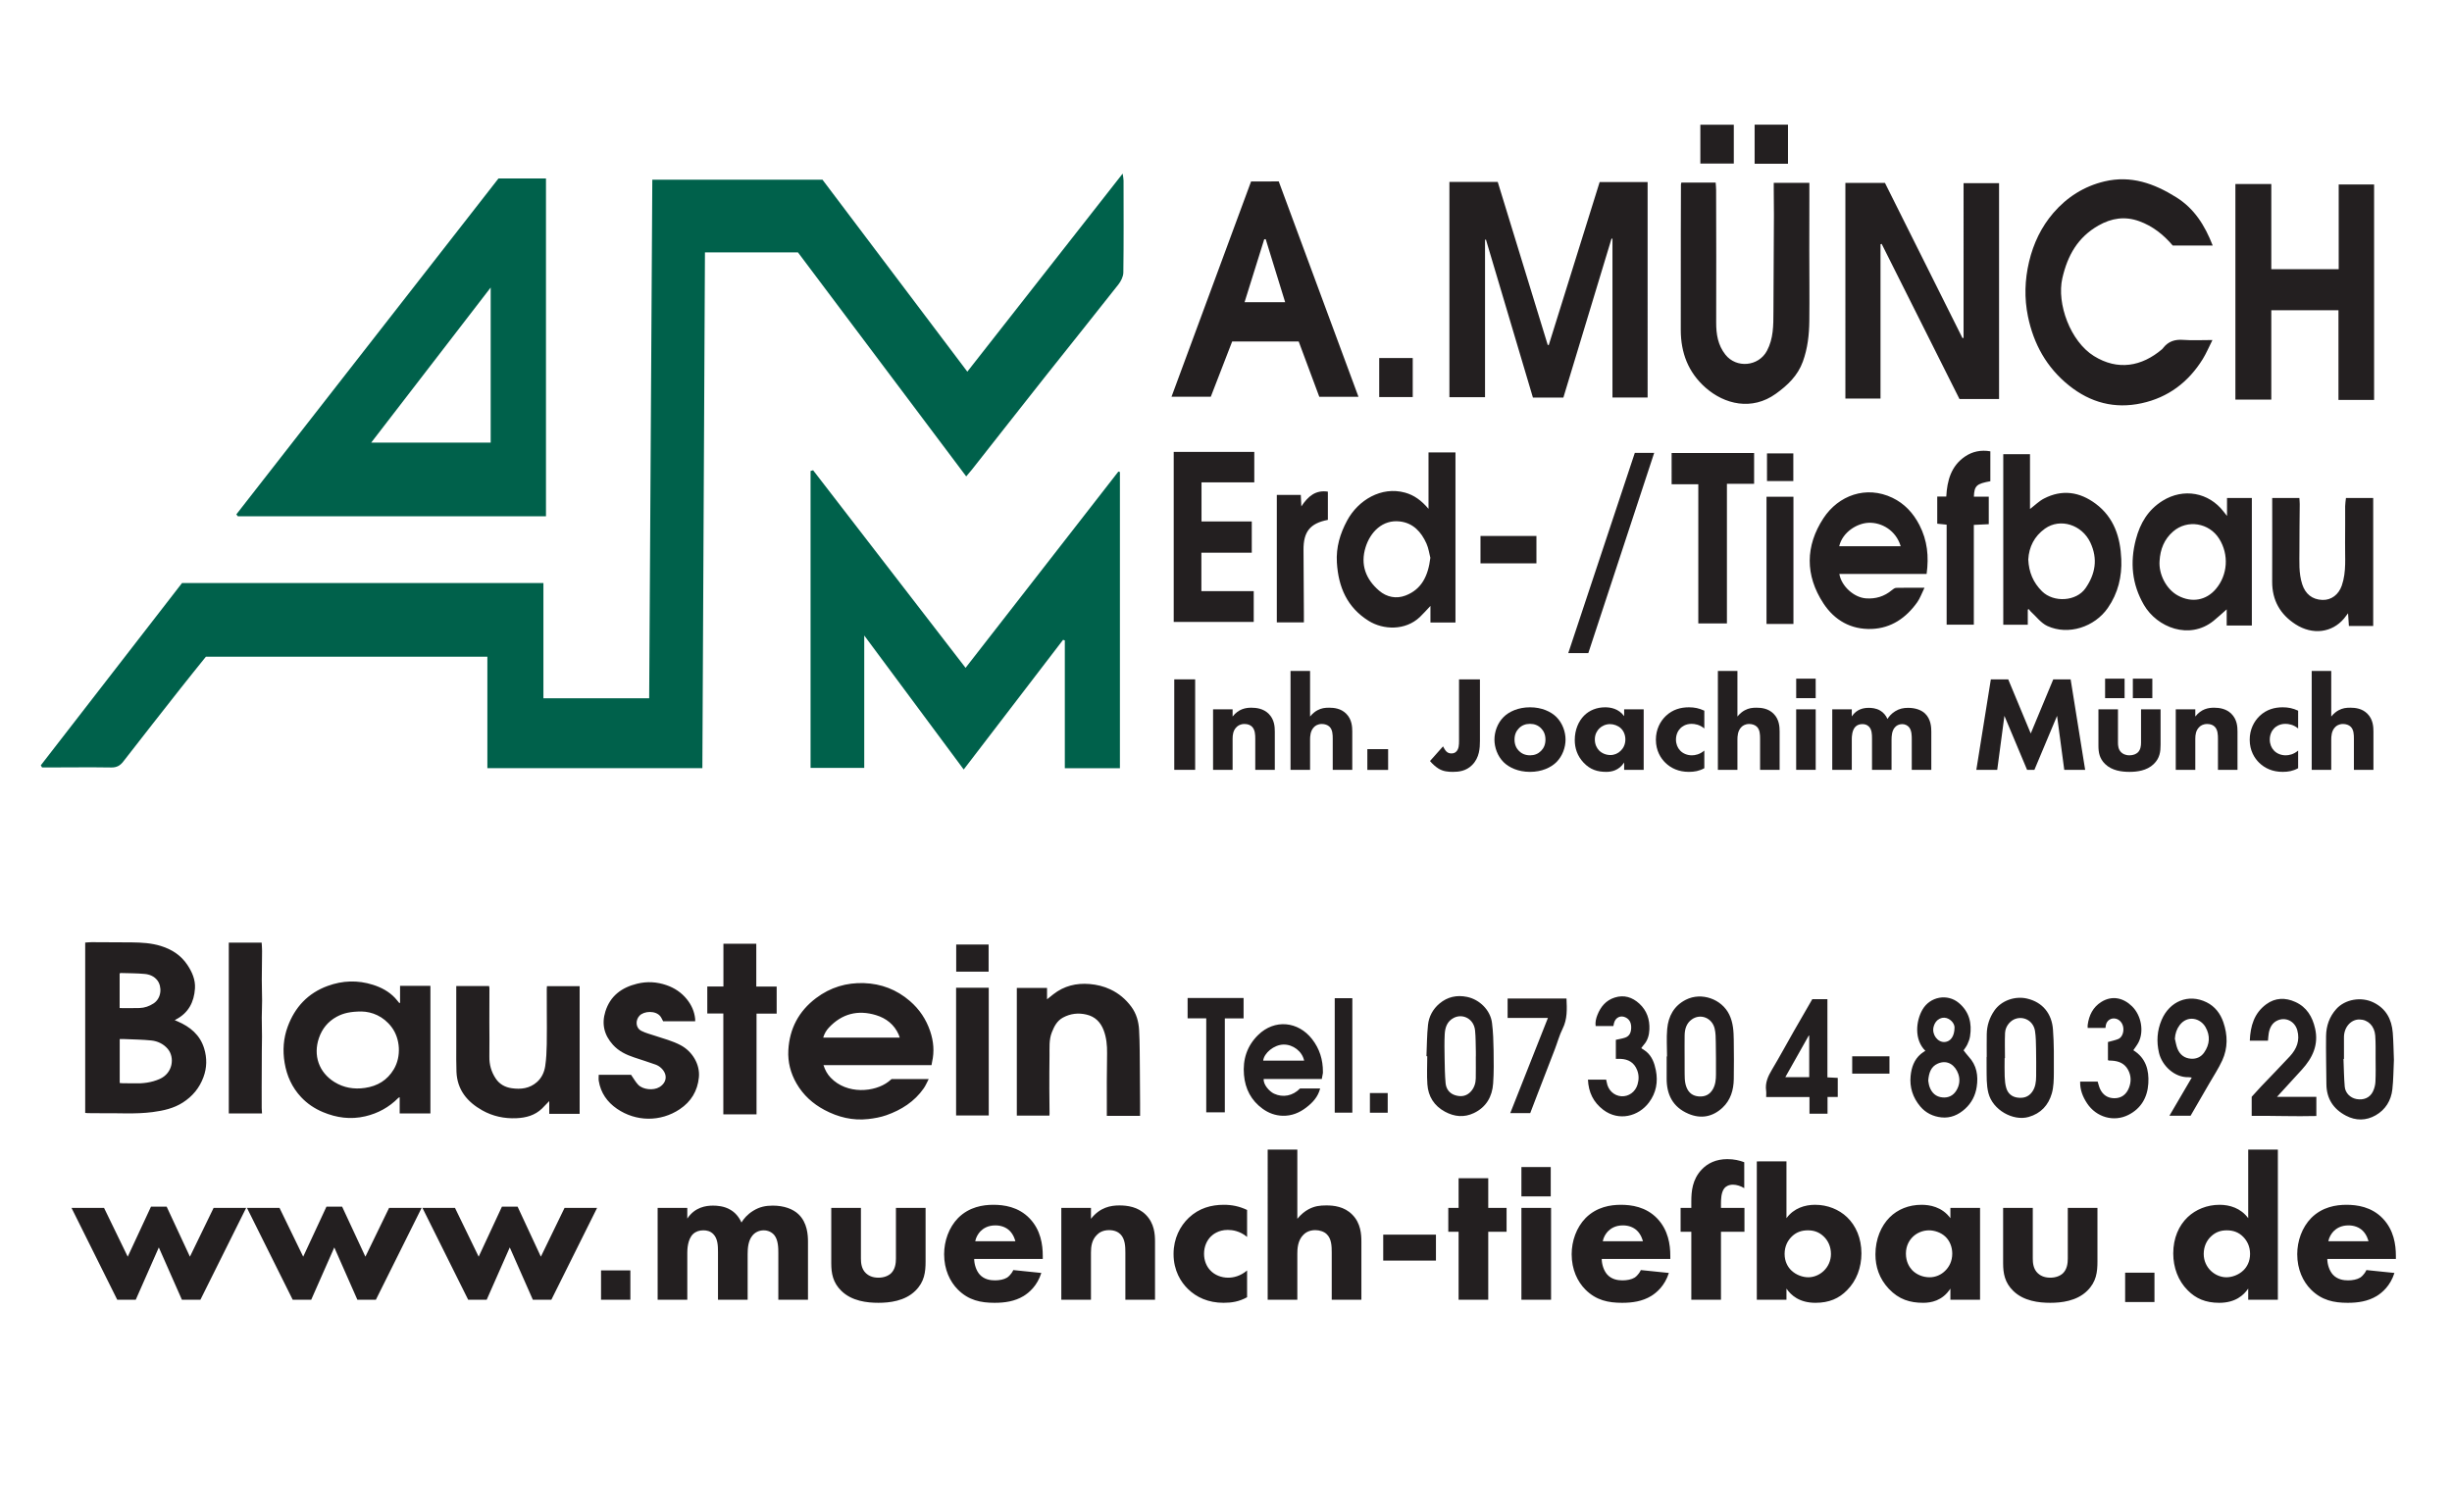 <?xml version="1.0" encoding="UTF-8" standalone="no"?>
<!-- Created with Inkscape (http://www.inkscape.org/) -->

<svg
   xmlns:dc="http://purl.org/dc/elements/1.1/"
   xmlns:cc="http://creativecommons.org/ns#"
   xmlns:rdf="http://www.w3.org/1999/02/22-rdf-syntax-ns#"
   xmlns:svg="http://www.w3.org/2000/svg"
   xmlns="http://www.w3.org/2000/svg"
   xmlns:sodipodi="http://sodipodi.sourceforge.net/DTD/sodipodi-0.dtd"
   xmlns:inkscape="http://www.inkscape.org/namespaces/inkscape"
   version="1.1"
   id="svg2"
   xml:space="preserve"
   width="2267.72"
   height="1398.427"
   viewBox="0 0 2267.72 1398.427"
   sodipodi:docname="logo_muench.svg"
   inkscape:version="0.92.3 (2405546, 2018-03-11)"
   inkscape:export-filename="C:\Users\haschke\Nextcloud\Homepage\06 DAV Trailpark Ulm\Grafiken\a-muench_logo.png"
   inkscape:export-xdpi="9.1439857"
   inkscape:export-ydpi="9.1439857"><defs
     id="defs6"><clipPath
       clipPathUnits="userSpaceOnUse"
       id="clipPath18"><path
         d="M 0,1048.82 H 1700.79 V 0 H 0 Z"
         id="path16"
         inkscape:connector-curvature="0" /></clipPath></defs><sodipodi:namedview
     pagecolor="#ffffff"
     bordercolor="#666666"
     borderopacity="1"
     objecttolerance="10"
     gridtolerance="10"
     guidetolerance="10"
     inkscape:pageopacity="0"
     inkscape:pageshadow="2"
     inkscape:window-width="2098"
     inkscape:window-height="1010"
     id="namedview4"
     showgrid="false"
     inkscape:zoom="0.16876107"
     inkscape:cx="1133.86"
     inkscape:cy="699.21338"
     inkscape:window-x="0"
     inkscape:window-y="0"
     inkscape:window-maximized="0"
     inkscape:current-layer="g10" /><g
     id="g10"
     inkscape:groupmode="layer"
     inkscape:label="AUFKLEBER_60x37_2 (3) - Firmenlogo"
     transform="matrix(1.333,0,0,-1.333,0,1398.427)"><g
       id="g12"><g
         id="g14"
         clip-path="url(#clipPath18)"><path
           d="m 663.421,374.754 h 22.494 v 18.861 h -22.494 z m 22.58,-11.138 h -22.653 v -88.652 h 22.653 z M 181.574,280.054 c -0.026,4.738 -0.033,9.476 -0.02,14.208 0.02,8.484 0.053,16.961 0.099,25.439 0.02,3.302 0.133,6.604 0.12,9.913 -0.014,4.388 -0.159,8.782 -0.153,13.176 0.014,3.971 0.232,7.948 0.232,11.925 -0.007,4.851 -0.218,9.702 -0.212,14.546 0.007,6.591 0.159,13.189 0.192,19.781 0.013,1.946 -0.179,3.891 -0.284,5.89 H 158.743 V 276.374 h 23.043 c -0.086,1.41 -0.205,2.548 -0.212,3.68 m 343.317,-4.335 v 69.917 h 13.97 v 18.794 h -14.142 v 29.701 h -22.805 v -29.648 h -11.19 v -18.735 h 11.124 v -70.029 z m -109.458,23.202 c 1.363,-8.279 5.83,-14.639 12.62,-19.304 13.15,-9.027 30.177,-9.272 43.572,-0.311 7.868,5.267 12.322,12.64 13.268,22.05 0.907,8.974 -4.473,18.02 -12.633,22.355 -5.698,3.024 -11.859,4.58 -17.888,6.591 -3.143,1.052 -6.426,1.86 -9.351,3.349 -4.248,2.171 -4.142,7.524 -1.356,10.509 3.143,3.368 11.243,3.772 14.493,-0.397 0.761,-0.979 1.237,-2.171 1.945,-3.441 h 22.216 c 0,0.542 0.046,1.098 -0.007,1.641 -0.522,5.115 -2.494,9.582 -5.711,13.593 -3.778,4.712 -8.603,7.908 -14.201,9.841 -6.618,2.289 -13.388,2.719 -20.317,1.019 -10.727,-2.628 -18.629,-8.392 -22.057,-19.245 -2.733,-8.669 -0.887,-16.386 5.215,-23.149 4.03,-4.474 9.198,-6.929 14.751,-8.782 4.95,-1.654 9.926,-3.216 14.843,-4.97 1.364,-0.483 2.714,-1.31 3.779,-2.29 4.738,-4.367 4.189,-10.151 -1.145,-13.354 -4.07,-2.449 -11.389,-1.794 -14.685,1.641 -1.806,1.886 -3.097,4.282 -4.93,6.896 H 415.4 c 0,-1.503 -0.192,-2.905 0.033,-4.242 m 290.044,64.543 v -88.592 h 22.613 c 0.04,0.582 0.099,0.972 0.093,1.363 -0.047,5.691 -0.146,11.376 -0.146,17.061 -0.006,7.703 0,15.412 0.119,23.115 0.086,5.434 -0.456,10.953 1.602,16.194 1.628,4.156 3.593,8.054 7.763,10.304 5.188,2.793 10.614,3.402 16.332,2.058 5.963,-1.409 9.715,-5.261 11.839,-10.76 1.986,-5.155 2.482,-10.595 2.409,-16.095 -0.079,-6.551 -0.145,-13.103 -0.192,-19.654 -0.026,-4.308 0.014,-8.61 0.014,-12.918 0.006,-3.548 0,-7.088 0,-10.84 h 23.076 c 0,3.064 0.013,5.976 0,8.881 -0.04,7.571 -0.053,15.141 -0.146,22.712 -0.112,9.357 -0.026,18.728 -0.542,28.059 -0.318,5.725 -1.853,11.284 -5.4,16.082 -3.865,5.221 -8.643,9.251 -14.52,12.018 -4.579,2.15 -9.404,3.315 -14.407,3.732 -9.271,0.768 -17.769,-1.29 -25.187,-7.121 -1.35,-1.059 -2.674,-2.137 -4.355,-3.481 v 7.882 z m -326.124,-0.629 c 0,-5.056 0.013,-10.112 0.02,-15.168 0.007,-7.762 0.126,-15.525 -0.033,-23.287 -0.106,-5.036 -0.318,-10.106 -1.059,-15.076 -0.622,-4.216 -2.402,-8.18 -5.705,-11.118 -5.069,-4.507 -11.151,-5.241 -17.57,-4.308 -4.632,0.675 -8.484,2.799 -11.111,6.77 -3.057,4.619 -4.48,9.682 -4.368,15.28 0.152,7.876 -0.013,15.758 -0.013,23.633 0,7.868 0.046,15.737 0.053,23.605 0,0.549 -0.159,1.092 -0.238,1.621 H 316.557 V 354.49 c 0,-10.581 -0.013,-21.163 0.007,-31.745 0.006,-5.804 -0.093,-11.608 0.132,-17.405 0.483,-12.587 7.478,-20.991 17.967,-26.868 7.267,-4.07 15.188,-5.758 23.52,-5.413 6.723,0.278 12.938,1.919 17.927,6.77 1.642,1.601 3.197,3.288 4.957,5.115 v -8.868 h 21.097 v 88.606 h -22.692 c -0.04,-0.616 -0.119,-1.231 -0.119,-1.847 M 250.849,347.118 c -7.498,-0.013 -12.64,-1.099 -17.352,-3.699 -5.956,-3.289 -10.013,-8.252 -12.223,-14.725 -4.07,-11.932 -0.119,-23.778 10.741,-30.515 6.505,-4.029 13.632,-5.188 21.19,-4.096 8.689,1.258 15.492,5.321 20.039,12.971 5.208,8.762 4.553,21.164 -1.575,29.271 -5.765,7.623 -13.673,10.641 -20.82,10.793 m 26.716,6.035 v 11.76 h 21.058 V 276.354 H 277.3 v 11.257 c -0.45,-0.205 -0.748,-0.258 -0.92,-0.437 -6.406,-6.512 -14.115,-10.72 -22.957,-12.799 -10.118,-2.375 -19.913,-1.058 -29.422,2.945 -5.738,2.416 -10.814,5.804 -15.069,10.344 -6.307,6.73 -9.94,14.731 -11.462,23.831 -1.436,8.59 -0.847,16.994 2.137,25.094 4.977,13.527 14.017,23.262 27.742,28.278 10.37,3.792 20.866,4.136 31.421,0.781 5.751,-1.827 10.993,-4.586 15.201,-9.02 1.092,-1.145 2.045,-2.422 3.065,-3.64 0.178,0.053 0.35,0.112 0.529,0.165 m 346.679,-24.161 c -0.298,0.867 -0.476,1.515 -0.741,2.124 -3.097,6.989 -8.689,11.336 -15.724,13.474 -12.587,3.819 -23.698,1.019 -32.771,-8.749 -1.734,-1.866 -3.038,-4.069 -3.872,-6.849 z m 22.05,-19.112 h -74.953 c 1.073,-3.388 2.648,-6.254 4.964,-8.676 11.349,-11.892 30.633,-10.079 40.07,-2.812 0.768,0.588 1.496,1.237 2.191,1.819 h 25.763 c -1.238,-2.343 -2.118,-4.52 -3.428,-6.399 -6.439,-9.258 -15.532,-14.996 -25.942,-18.676 -4.017,-1.416 -8.345,-2.177 -12.593,-2.66 -10.754,-1.211 -20.873,1.284 -30.336,6.313 -8.107,4.309 -14.758,10.331 -19.39,18.358 -4.13,7.134 -6.142,14.936 -5.685,23.123 0.827,14.923 7.18,27.04 19.225,36.139 9.913,7.485 21.15,10.84 33.353,10.404 11.886,-0.431 22.547,-4.474 31.739,-12.409 6.684,-5.77 11.316,-12.746 14.096,-20.985 2.349,-6.955 3.004,-14.122 1.304,-21.388 -0.153,-0.662 -0.239,-1.344 -0.378,-2.151 M 83.009,349.481 c 4.844,0 9.377,-0.12 13.897,0.046 3.468,0.126 6.684,1.238 9.636,3.183 5.645,3.706 5.936,11.72 2.634,16.009 -2.217,2.885 -5.447,4.156 -8.809,4.467 -5.473,0.503 -10.998,0.463 -16.498,0.635 -0.258,0.013 -0.516,-0.159 -0.86,-0.265 z m 0.053,-21.501 v -30.495 c 0.847,-0.067 1.462,-0.146 2.078,-0.153 2.64,-0.033 5.287,0.014 7.928,-0.066 6.088,-0.198 11.965,0.503 17.649,2.992 9.318,4.083 10.642,15.081 5.632,20.945 -2.965,3.461 -7.001,5.354 -11.389,5.81 -6.155,0.635 -12.362,0.675 -18.55,0.96 -1.012,0.046 -2.031,0.007 -3.348,0.007 m 38.165,13.096 c 0.847,-0.344 1.396,-0.562 1.932,-0.794 8.755,-3.759 15.644,-9.404 18.51,-18.881 2.012,-6.657 1.919,-13.308 -0.536,-19.913 -2.78,-7.471 -7.571,-13.248 -14.242,-17.53 -6.392,-4.11 -13.573,-5.671 -20.958,-6.644 -12.084,-1.588 -24.221,-0.596 -36.332,-0.794 -2.872,-0.047 -5.744,0.026 -8.61,0.059 -0.562,0.007 -1.118,0.086 -1.879,0.146 v 118.227 c 1.582,0.099 3.051,0.271 4.513,0.264 9.252,-0.02 18.497,-0.033 27.749,-0.139 6.836,-0.079 13.665,-0.45 20.257,-2.501 7.537,-2.343 13.897,-6.406 18.351,-13.09 3.302,-4.964 5.678,-10.317 5.287,-16.393 -0.615,-9.404 -4.486,-16.967 -13.176,-21.494 -0.178,-0.093 -0.344,-0.205 -0.866,-0.523"
           style="fill:#231f20;fill-opacity:1;fill-rule:nonzero;stroke:none"
           id="path20"
           inkscape:connector-curvature="0" /><path
           d="m 950.453,276.865 h 12.35 v 13.676 h -12.35 z m 360.477,39.143 h -25.858 v -12.002 h 25.858 z M 926.047,276.895 h 12.218 v 79.462 h -12.218 z m -102.075,79.57 V 342.37 h 12.932 v -65.253 h 12.89 v 65.211 h 13.016 v 14.137 z m 223.866,-79.858 h 13.849 c 1.595,4.157 3.107,8.127 4.637,12.092 4.156,10.773 8.343,21.533 12.475,32.318 1.806,4.702 3.107,9.651 5.351,14.131 3.359,6.712 3.035,13.658 2.699,20.975 h -40.853 v -13.459 h 27.975 c -8.817,-22.295 -17.442,-44.086 -26.133,-66.057 m 435.914,49.142 c 3.863,7.666 1.913,18.654 -4.528,24.97 -5.933,5.812 -13.742,7.786 -21.348,3.017 -5.776,-3.617 -8.517,-9.255 -9.417,-15.871 -0.095,-0.678 -0.012,-1.385 -0.012,-2.141 h 12.327 c 0.101,0.696 0.173,1.277 0.275,1.859 0.594,3.293 3.593,5.303 6.826,4.577 2.765,-0.624 4.847,-3.059 5.279,-6.184 0.467,-3.371 -0.9,-6.886 -3.473,-7.954 -2.202,-0.911 -4.595,-1.361 -7.162,-2.087 v -12.608 c 0.348,-0.12 0.534,-0.228 0.72,-0.24 0.653,-0.042 1.313,-0.042 1.967,-0.078 4.793,-0.282 8.853,-1.895 11.264,-6.364 2.208,-4.084 2.274,-8.343 0.594,-12.584 -1.787,-4.51 -5.182,-7.155 -10.095,-7.143 -4.582,0.018 -8.031,2.273 -9.956,6.508 -0.696,1.529 -1.056,3.209 -1.638,5.026 h -12.14 c -0.168,-5.668 1.794,-10.556 4.841,-15.139 6.376,-9.579 18.432,-13.094 28.574,-7.989 8.877,4.462 13.262,12.163 13.874,21.839 0.588,9.362 -1.746,17.706 -10.395,23.068 1.212,1.823 2.639,3.563 3.623,5.518 m -343.328,-1.841 c 2.753,3.047 3.772,6.813 3.946,10.706 0.306,6.928 -1.739,13.148 -6.964,17.935 -4.87,4.462 -10.562,6.315 -17.088,4.246 -6.076,-1.925 -9.753,-6.352 -12.026,-12.098 -0.96,-2.435 -1.572,-4.942 -1.224,-7.666 h 12.302 c 0.174,0.792 0.288,1.434 0.45,2.058 1.014,3.953 4.703,5.704 8.289,3.791 2.79,-1.488 3.707,-4.115 3.629,-7.138 -0.084,-3.035 -1.043,-5.668 -4.144,-6.748 -2.076,-0.726 -4.295,-1.031 -6.496,-1.536 v -13.207 c 1.211,0 2.255,0.042 3.293,-0.006 5.392,-0.252 9.381,-2.525 11.456,-7.761 1.332,-3.348 1.278,-6.694 0.3,-10.035 -1.518,-5.177 -6.166,-8.487 -11.216,-8.158 -5.153,0.336 -9.285,4.277 -10.149,9.657 -0.102,0.624 -0.276,1.242 -0.414,1.872 h -12.626 c 0.372,-8.698 3.725,-15.703 10.611,-20.928 10.838,-8.217 24.508,-4.564 31.723,5.075 5.009,6.694 6.394,14.311 4.763,22.439 -0.984,4.888 -2.627,9.536 -6.646,12.883 -1.038,0.864 -2.231,1.542 -3.461,2.375 0.6,0.804 1.086,1.578 1.692,2.244 m 114.832,-22.349 v 28.791 c -0.108,0.018 -0.21,0.036 -0.318,0.054 -5.368,-9.525 -10.742,-19.05 -16.26,-28.845 z m 12.626,-0.162 c 2.501,-0.126 4.769,-0.24 7.174,-0.36 v -13.238 h -7.096 v -11.63 h -12.524 v 11.6 h -30.044 c 0,1.668 0.162,3.041 -0.03,4.361 -0.792,5.47 1.295,10.011 4.019,14.581 5.248,8.788 10.112,17.803 15.181,26.692 4.228,7.413 8.523,14.785 12.829,22.258 h 10.491 z m 241.068,26.811 c 0.582,-2.327 0.912,-4.756 1.811,-6.951 1.698,-4.169 4.895,-6.64 9.483,-6.916 3.737,-0.222 6.874,1.224 9.015,4.288 3.935,5.639 4.355,11.703 0.954,17.641 -3.587,6.268 -12.482,8.517 -17.916,1.415 -2.094,-2.735 -3.119,-5.872 -3.347,-9.477 m 10.916,-53.412 h -14.689 c 5.206,8.895 10.239,17.478 15.505,26.475 -1.152,0.126 -1.757,0.27 -2.363,0.252 -9.627,-0.282 -18.342,8.056 -20.393,16.933 -1.806,7.803 -1.326,15.367 1.793,22.738 5.482,12.956 18.588,18.552 31.238,12.308 5.782,-2.855 9.543,-7.785 11.612,-13.801 3.065,-8.889 3.209,-17.929 -0.75,-26.548 -2.555,-5.566 -5.98,-10.736 -9.051,-16.063 -4.271,-7.419 -8.577,-14.827 -12.902,-22.294 m 54.229,57.383 c 0.696,3.695 2.321,6.976 5.836,8.631 5.848,2.753 12.2,-0.438 13.945,-6.7 1.974,-7.083 -0.438,-12.979 -5.116,-18.06 -6.538,-7.095 -13.328,-13.963 -19.974,-20.957 -2.291,-2.411 -4.486,-4.912 -6.543,-7.168 V 274.7 c 15.139,0.126 30.104,-0.492 44.865,-0.108 v 13.279 h -27.327 c 5.968,6.52 11.69,12.716 17.346,18.972 7.3,8.068 11.654,17.101 9.129,28.371 -1.841,8.242 -5.818,14.953 -13.753,18.534 -6.922,3.125 -13.88,3.005 -20.166,-1.613 -8.397,-6.167 -11.006,-15.092 -11.408,-25.264 h 12.614 c 0.192,1.931 0.24,3.647 0.552,5.308 m -697.694,-19.17 h 28.419 c -1.302,6.418 -7.72,11.294 -14.299,11.163 -6.664,-0.126 -13.538,-5.926 -14.12,-11.163 m 40.661,-12.752 h -40.301 c -0.354,-3.898 3.971,-8.667 7.156,-10.154 6.202,-2.891 13.034,-1.584 18.048,3.581 h 13.957 c -1.487,-5.843 -5.182,-9.789 -9.615,-13.196 -4.822,-3.707 -10.19,-5.896 -16.356,-5.734 -5.141,0.138 -9.801,1.865 -13.922,4.846 -7.983,5.788 -12.11,13.772 -12.956,23.543 -0.923,10.688 2.106,20.063 9.753,27.596 11.493,11.337 27.903,9.567 37.524,-2.824 5.201,-6.688 7.552,-14.33 7.492,-22.763 0,-0.264 0.03,-0.534 -0.018,-0.786 -0.228,-1.29 -0.474,-2.573 -0.762,-4.109 m 709.192,13.964 c -0.108,-0.006 -0.222,-0.006 -0.33,-0.012 0.264,-6.418 0.318,-12.848 0.863,-19.242 0.39,-4.516 3.947,-7.869 8.242,-8.631 4.906,-0.876 9.207,0.918 11.294,5.194 1.008,2.064 1.65,4.487 1.764,6.784 0.264,5.434 0.144,10.893 0.114,16.339 -0.024,5.254 0.132,10.52 -0.252,15.751 -0.504,6.73 -5.063,11.132 -10.989,11.174 -5.992,0.048 -10.754,-5.5 -10.712,-12.41 0.03,-4.984 0.01,-9.969 0.01,-14.947 m 34.645,-0.672 c -0.33,-6.862 -0.318,-13.717 -1.08,-20.483 -0.87,-7.75 -4.775,-14.108 -11.582,-17.988 -6.604,-3.773 -13.712,-3.869 -20.556,-0.288 -8.817,4.612 -13.555,11.864 -13.621,21.976 -0.072,11.127 -0.384,22.253 -0.228,33.368 0.102,7 2.321,13.418 7.126,18.744 5.98,6.628 17.052,8.739 25.737,4.516 8.751,-4.258 12.656,-11.696 13.406,-20.981 0.503,-6.274 0.546,-12.584 0.798,-18.864 m -636.988,2.327 h 0.036 c 0,1.182 0.03,2.364 -0.01,3.545 -0.15,4.852 -0.048,9.735 -0.54,14.551 -0.833,8.158 -8.583,11.871 -14.725,8.746 -4.69,-2.382 -6.088,-6.73 -6.334,-11.451 -0.282,-5.494 -0.168,-11.012 -0.072,-16.518 0.102,-5.801 0.156,-11.613 0.69,-17.377 0.36,-3.856 2.525,-7.005 6.37,-8.289 4.127,-1.38 8.121,-0.888 11.198,2.543 2.274,2.538 3.299,5.686 3.359,9.063 0.09,5.063 0.024,10.125 0.024,15.187 m -34.242,0.204 c 0.323,7.27 0.305,14.57 1.091,21.785 0.636,5.8 3.389,10.916 7.941,14.75 5.573,4.684 12.015,6.093 19.146,4.624 8.692,-1.794 16.177,-9.177 17.305,-18.006 0.809,-6.358 1.001,-12.812 1.109,-19.23 0.126,-7.618 0.216,-15.265 -0.318,-22.853 -0.635,-9.153 -4.81,-16.458 -13.375,-20.537 -6.754,-3.215 -13.502,-2.573 -20.028,0.954 -7.557,4.078 -11.624,10.592 -12.218,18.978 -0.456,6.478 -0.09,13.016 -0.09,19.523 -0.192,0.006 -0.378,0.006 -0.563,0.012 m 401.389,-1.343 h -0.24 c 0,-4.265 -0.132,-8.529 0.048,-12.788 0.114,-2.723 0.336,-5.542 1.146,-8.122 1.133,-3.604 3.785,-5.943 7.689,-6.477 4.031,-0.552 7.552,0.348 10.101,3.802 2.441,3.305 2.849,7.156 2.885,11.055 0.054,6.334 0.06,12.674 -0.06,19.008 -0.084,4.126 -0.09,8.301 -0.726,12.356 -0.995,6.328 -6.598,10.04 -12.494,8.763 -4.252,-0.918 -8.055,-5.188 -8.289,-10.071 -0.27,-5.83 -0.06,-11.684 -0.06,-17.526 m -12.656,0.833 c 0,5.309 -0.078,10.617 0.018,15.925 0.114,5.92 1.908,11.349 5.273,16.231 4.744,6.886 14.167,10.311 22.636,8.361 10.929,-2.519 17.209,-10.544 18.024,-21.395 0.756,-9.987 0.66,-20.051 0.612,-30.08 -0.03,-4.817 -0.102,-9.831 -1.416,-14.395 -2.333,-8.086 -7.545,-13.862 -16.056,-16.297 -10.677,-3.053 -24.94,4.745 -27.939,16.621 -1.452,5.764 -1.158,11.564 -1.248,17.37 -0.042,2.555 -0.01,5.11 -0.01,7.659 h 0.102 m -209.62,0.163 h 0.01 c 0,-3.03 -0.048,-6.059 0.012,-9.088 0.084,-4.12 -0.264,-8.277 1.35,-12.266 1.541,-3.826 4.36,-5.86 8.337,-6.201 4.259,-0.367 7.69,1.091 9.915,5.014 1.829,3.221 2.129,6.718 2.141,10.268 0.024,7.36 0.018,14.72 -0.12,22.079 -0.06,3.263 -0.036,6.622 -0.798,9.753 -1.817,7.468 -9.86,10.598 -15.87,6.304 -3.719,-2.651 -4.889,-6.712 -4.955,-11.084 -0.078,-4.925 -0.018,-9.855 -0.018,-14.779 m -12.188,0.191 c 0,6.376 -0.462,12.8 0.114,19.128 0.798,8.811 4.709,16.069 13.004,20.244 10.796,5.44 24.826,0.491 30.068,-10.365 2.699,-5.578 3.029,-11.498 3.107,-17.466 0.126,-9.1 0.162,-18.21 0.01,-27.316 -0.126,-7.515 -2.201,-14.569 -7.809,-19.793 -6.814,-6.34 -14.881,-7.972 -23.651,-4.229 -10.97,4.679 -15.229,13.472 -15.109,24.796 0.06,5.003 0.012,9.999 0.012,15.001 h 0.258 m 199.465,20.022 c 0.01,1.841 -1.211,4.36 -4.048,5.98 -3.809,2.183 -9.063,0.294 -10.509,-5.572 -1.283,-5.231 2.867,-10.869 7.888,-10.413 3.892,0.354 6.622,3.899 6.669,10.005 m -18.246,-36.828 c 0.216,-1.08 0.36,-2.741 0.9,-4.259 1.512,-4.247 4.445,-7.005 9.057,-7.395 4.043,-0.342 7.342,1.235 9.519,4.75 2.249,3.617 2.741,7.641 1.374,11.57 -1.998,5.74 -7.24,10.233 -14.24,7.162 -4.708,-2.063 -6.202,-6.418 -6.61,-11.828 m -2.003,20.717 c -7.875,7.708 -6.562,20.735 -1.967,28.617 5.248,8.991 17.214,11.252 25.168,4.612 7.305,-6.1 9.225,-14.149 7.809,-23.2 -0.3,-1.913 -1.014,-3.821 -1.847,-5.578 -0.804,-1.686 -2.016,-3.179 -2.64,-4.133 1.242,-1.554 2.292,-3.059 3.539,-4.39 5.602,-6.011 6.754,-13.208 5.573,-20.982 -0.906,-5.956 -3.551,-11.114 -8.014,-15.181 -4.648,-4.24 -10.161,-6.682 -16.519,-5.986 -5.764,0.63 -10.85,3.083 -14.659,7.63 -5.14,6.13 -7.461,13.285 -6.658,21.227 0.582,5.782 2.418,11.186 7.066,15.151 0.93,0.791 2.003,1.415 3.149,2.213"
           style="fill:#231f20;fill-opacity:1;fill-rule:nonzero;stroke:none"
           id="path22"
           inkscape:connector-curvature="0" /><g
           id="g24"
           transform="translate(562.372,722.225)"><path
             d="m 0,0 v -206.057 h 37.247 v 91.886 c 23.385,-31.512 45.943,-61.902 69.016,-92.999 23.494,30.676 46.214,60.333 68.934,89.991 0.401,-0.128 0.808,-0.264 1.209,-0.4 v -88.715 H 214.63 V -0.699 c -0.359,0.095 -0.712,0.19 -1.072,0.285 C 178.279,-45.733 143.001,-91.057 107.546,-136.613 71.948,-90.46 36.86,-44.979 1.772,0.509 1.181,0.339 0.591,0.169 0,0 m -221.934,19.692 h -82.898 c 27.56,35.781 54.808,71.155 82.898,107.621 z m -176.474,-49.818 c 0.346,-0.435 0.692,-0.869 1.038,-1.304 h 213.803 v 234.439 h -32.957 C -277.265,125.154 -337.837,47.511 -398.408,-30.126 M 107.994,-3.768 C 68.588,48.706 29.787,100.384 -8.743,151.703 H -73.272 C -73.87,32.353 -74.467,-86.625 -75.064,-206.22 h -149.165 v 77.352 h -195.277 c -5.553,-6.924 -11.764,-14.581 -17.86,-22.326 -13.21,-16.788 -26.392,-33.596 -39.487,-50.464 -2.199,-2.831 -4.562,-4.161 -8.316,-4.107 -14.017,0.21 -28.049,0.047 -42.073,0.027 -1.982,-0.007 -3.964,0 -5.946,0 -0.286,0.496 -0.578,0.984 -0.869,1.48 32.773,42.311 65.54,84.622 97.967,126.485 h 250.744 v -79.952 h 73.381 c 0.726,119.881 1.446,239.713 2.172,359.878 H 8.268 c 33.072,-43.838 66.423,-88.05 100.5,-133.225 35.984,45.895 71.582,91.294 107.77,137.454 0.292,-2.199 0.618,-3.509 0.618,-4.819 0.033,-21.281 0.149,-42.569 -0.143,-63.844 -0.041,-2.817 -1.656,-6.034 -3.469,-8.335 C 197.022,108.36 180.248,87.548 163.651,66.593 146.402,44.809 129.268,22.931 112.074,1.1 c -1.134,-1.44 -2.363,-2.818 -4.08,-4.868"
             style="fill:#00614b;fill-opacity:1;fill-rule:nonzero;stroke:none"
             id="path26"
             inkscape:connector-curvature="0" /></g><path
           d="m 1244.222,734.429 h -18.266 V 715.24 h 18.266 z m -3.706,228.16 h -23.142 v -27.125 h 23.142 z m -37.589,-0.066 h -23.213 v -26.956 h 23.213 z M 956.911,773.55 h 23.254 v 27.053 h -23.254 z m 109.079,-96.416 h -38.814 v -19.03 h 38.814 z m 178.314,27.192 h -18.686 v -88.275 h 18.686 z m -96.616,30.467 h -13.442 c -15.36,-46.216 -30.678,-92.33 -46.165,-138.941 h 13.913 c 15.242,46.344 30.396,92.427 45.694,138.941 M 904.64,624.299 c -0.077,14.365 -0.144,28.73 -0.251,43.1 -0.098,12.663 4.516,18.517 16.897,20.896 v 19.589 c -8.474,1.312 -13.76,-3.189 -18.404,-10.243 -0.154,3.276 -0.267,5.659 -0.38,7.987 h -16.641 v -88.455 h 18.784 c 0,2.548 0.01,4.84 -0.005,7.126 m 464.815,60.515 c 3.748,0.179 6.988,0.333 10.361,0.492 v 19.092 h -10.33 c 0.328,7.613 1.81,8.966 11.427,10.719 v 20.753 c -6.429,1.123 -12.391,-0.067 -17.605,-3.625 -9.648,-6.577 -12.381,-16.697 -12.975,-27.776 h -6.265 v -18.825 c 2.163,-0.225 4.209,-0.44 6.521,-0.676 v -69.42 h 18.866 z m -209.674,28.181 h 18.513 V 616.43 h 19.86 v 96.908 h 18.861 v 21.353 h -57.234 z m 467.302,-15.185 c -0.056,-8.51 0.087,-17.026 -0.051,-25.536 -0.159,-9.889 1.056,-19.881 -2.282,-29.555 -2.158,-6.259 -7.254,-10.186 -13.437,-9.981 -7.192,0.241 -11.862,4.234 -14.011,10.838 -2.553,7.838 -1.917,15.815 -1.948,23.777 -0.036,10.612 0.149,21.229 0.211,31.841 0,1.384 -0.154,2.768 -0.247,4.281 h -18.85 c 0,-19.543 0.067,-38.793 -0.021,-58.049 -0.061,-12.924 5.578,-22.762 16.221,-29.606 11.853,-7.618 25.264,-5.844 33.584,3.958 0.872,1.025 1.646,2.132 2.846,3.701 0.225,-3.445 0.405,-6.193 0.574,-8.797 h 16.872 v 88.793 h -18.902 c -0.221,-2.153 -0.549,-3.907 -0.559,-5.665 M 868.492,665.492 v 21.695 h -34.876 v 27.141 h 36.619 v 21.162 h -55.9 V 617.481 h 55.511 v 21.337 h -36.312 v 13.263 13.411 z m 427.929,20.783 c 9.131,0.369 19.025,-5.306 22.296,-16.267 h -42.669 c 2.394,9.987 12.545,15.949 20.373,16.267 m 35.333,-1.641 c -4.332,8.439 -10.438,14.98 -18.769,18.979 -18.261,8.757 -37.501,1.656 -47.867,-14.175 -12.581,-19.214 -12.791,-39.603 -0.015,-59.094 7.731,-11.792 19.199,-18.282 33.523,-17.743 13.539,0.512 23.808,7.664 31.528,18.466 2.02,2.829 3.179,6.269 5.076,10.13 -7.388,0 -13.514,0.071 -19.635,-0.077 -1.021,-0.026 -2.143,-0.877 -3.01,-1.6 -5.244,-4.378 -11.211,-6.203 -18.03,-5.69 -8.248,0.615 -16.984,8.418 -18.404,16.954 h 60.55 c 1.656,12.129 0.528,23.172 -4.947,33.85 m 176.033,-4.352 c 9.853,8.49 24.961,5.988 31.902,-5.091 6.896,-11.001 5.958,-25.115 -2.306,-34.861 -6.773,-7.987 -16.759,-9.71 -26.249,-4.603 -8.202,4.408 -13.514,14.954 -12.801,24.059 0.461,8.069 3.189,15.098 9.454,20.496 m 35.009,13.688 c -10.35,13.493 -27.914,16.554 -42.33,7.603 -10.141,-6.296 -15.626,-15.585 -18.584,-26.848 -4.179,-15.934 -2.717,-31.139 5.583,-45.422 9.115,-15.703 31.569,-24.546 48.323,-11.063 2.984,2.399 5.778,5.029 9.115,7.961 v -11.222 h 17.451 v 88.527 h -17.23 v -12.474 c -1.246,1.574 -1.8,2.251 -2.328,2.938 M 975.167,635.788 c -6.367,-2.44 -13.011,-1.174 -18.302,3.358 -9.325,7.987 -13.145,18.143 -9.423,30.134 3.271,10.53 11.74,19.358 23.834,17.923 9.269,-1.102 14.8,-7.311 18.399,-15.288 1.513,-3.358 1.994,-7.182 2.717,-9.935 -1.497,-12.427 -5.967,-21.881 -17.225,-26.192 m -0.333,71.419 c -16.462,4.552 -32.59,-5.224 -40.203,-19.409 -4.85,-9.033 -7.736,-18.471 -7.09,-29.13 1.045,-17.138 7.146,-31.134 22.013,-40.439 10.13,-6.336 25.464,-6.905 35.518,2.605 2.445,2.312 4.654,4.87 7.382,7.746 v -11.494 h 17.364 v 118.035 h -18.702 v -39.162 c -4.891,5.762 -9.905,9.484 -16.282,11.248 m 443.96,-24.997 c 10.648,7.582 25.72,2.696 31.508,-9.644 5.326,-11.35 3.496,-21.813 -3.348,-31.692 -6.413,-9.249 -22.142,-10.1 -30.165,-2.164 -6.142,6.081 -9.161,13.283 -9.556,22.122 0.503,8.699 4.214,16.144 11.561,21.378 m -11.13,-55.885 c 0.41,-0.534 0.743,-1.144 1.235,-1.585 3.82,-3.46 7.131,-8.059 11.607,-10.104 14.554,-6.65 32.754,-0.703 41.92,12.534 7.111,10.259 9.859,21.788 9.346,33.918 -0.631,15.077 -4.993,28.904 -17.805,38.429 -11.14,8.285 -23.223,10.099 -35.835,3.583 -3.414,-1.763 -6.254,-4.634 -9.699,-7.259 v 38.06 h -18.548 V 615.517 h 17.005 v 10.531 c 0.256,0.092 0.517,0.184 0.774,0.277 m -241.408,294.698 c -0.046,-11.407 -0.092,-22.808 -0.102,-34.215 -0.026,-22.265 -0.072,-44.53 -0.021,-66.795 0.036,-15.759 5.158,-29.365 17.226,-39.993 13.145,-11.57 32.133,-16.138 48.739,-4.198 8.207,5.9 15.185,12.544 18.737,22.326 3.322,9.146 4.384,18.63 4.486,28.212 0.18,16.354 -0.015,32.708 -0.02,49.062 0,12.647 0.036,25.289 0.056,37.936 v 8.854 h -24.715 c 0,-1.743 -0.01,-3.132 0,-4.521 0.041,-5.906 0.148,-11.812 0.123,-17.723 -0.098,-22.486 -0.267,-44.966 -0.344,-67.451 -0.03,-9.228 0.041,-18.389 -4.511,-26.915 -5.804,-10.863 -21.209,-12.324 -28.848,-2.604 -5.178,6.587 -6.387,14.144 -6.357,22.306 0.134,30.662 0,61.324 -0.051,91.987 0,1.604 -0.195,3.209 -0.313,5.085 h -23.787 c -0.108,-0.461 -0.298,-0.907 -0.303,-1.353 m -289.11,-37.988 c 0.338,0.015 0.682,0.036 1.02,0.051 4.481,-14.519 8.961,-29.037 13.504,-43.756 h -28.181 c 4.68,14.985 9.171,29.345 13.657,43.705 m -22.255,-70.948 h 46.165 c 4.748,-12.744 9.505,-25.53 14.288,-38.372 h 27.176 c -18.604,50.282 -36.973,99.907 -55.305,149.451 H 868.015 C 849.647,873.463 831.34,823.915 812.812,773.776 h 27.253 c 4.891,12.642 9.884,25.546 14.821,38.311 m 655.023,100.082 c -15.359,9.618 -31.401,15.354 -49.708,11.043 -14.236,-3.348 -26.156,-10.971 -35.563,-21.891 -8.372,-9.725 -13.847,-21.162 -16.857,-33.871 -2.993,-12.648 -3.368,-25.259 -0.799,-37.835 3.927,-19.204 12.924,-35.553 28.473,-48.031 14.944,-11.996 31.749,-16.395 50.405,-12.35 18.466,4.004 32.498,14.642 42.413,30.642 2.435,3.927 4.229,8.248 6.741,13.226 -7.639,0 -14.026,-0.363 -20.353,0.108 -5.644,0.426 -10.15,-1.005 -13.683,-5.419 -0.292,-0.369 -0.569,-0.769 -0.927,-1.071 -14.068,-11.976 -30.663,-15.052 -47.283,-4.712 -16.298,10.136 -25.951,36.307 -21.891,54.02 3.64,15.872 10.751,28.442 25.136,36.598 9.059,5.132 18.343,6.527 28.206,2.943 9.316,-3.378 16.826,-9.315 23.25,-16.887 h 27.729 c -5.485,14.006 -12.708,25.613 -25.289,33.487 m 41.023,-140.423 h 24.916 v 62.017 h 46.6 v -62.248 h 24.721 v 149.539 h -24.562 v -58.797 h -46.754 v 59.12 h -24.921 z m -188.598,42.828 c -0.256,-0.026 -0.518,-0.052 -0.774,-0.077 -17.943,35.917 -35.881,71.839 -53.763,107.649 h -27.453 V 772.51 h 24.362 v 107.044 l 0.805,0.276 c 17.958,-35.804 35.912,-71.613 53.988,-107.669 h 27.464 v 149.79 h -24.629 z m -332.01,-41.116 h -24.71 v 149.364 h 33.528 c 11.519,-37.557 23.095,-75.31 34.671,-113.057 0.241,-0.062 0.482,-0.123 0.723,-0.185 11.766,37.702 23.531,75.403 35.312,113.145 h 33.282 V 773.223 h -24.392 v 110.135 c -0.21,0.056 -0.426,0.112 -0.641,0.169 -11.12,-36.717 -22.234,-73.434 -33.415,-110.351 h -21.127 c -10.894,36.656 -21.737,73.121 -32.58,109.587 -0.215,-0.016 -0.436,-0.031 -0.651,-0.046 z"
           style="fill:#231f20;fill-opacity:1;fill-rule:nonzero;stroke:none"
           id="path28"
           inkscape:connector-curvature="0" /><path
           d="m 1494.788,165.848 h -20.35 v -20.35 h 20.35 z m -1057.434,1.601 h -20.35 v -20.35 h 20.35 z m 638.558,71.703 h -20.35 v -20.35 h 20.35 z m 539.493,-51.475 c 0.573,2.86 2.003,5.146 3.575,6.86 1.997,1.997 5.141,4.142 10.429,4.142 4.148,0 7.433,-1.43 9.72,-3.569 3.002,-2.86 4,-6.86 4.142,-7.433 z m 46.869,-10.146 c 0,7.859 -1.43,17.863 -8.999,25.863 -7.859,8.29 -18.152,9.573 -25.296,9.573 -7.144,0 -16.716,-1.43 -24.433,-9.141 -6.428,-6.577 -9.714,-16.007 -9.714,-25.148 0,-10.577 4.001,-19.009 9.573,-24.581 7.433,-7.427 15.859,-9.147 25.437,-9.147 7.144,0 14.004,1.005 20.143,4.715 3.717,2.287 9.431,7.002 12.29,16.007 l -19.434,2.004 c -1.713,-3.575 -4.142,-5.147 -4.425,-5.289 -2.145,-1.288 -5.289,-1.861 -8.291,-1.861 -3.143,0 -7.433,0.573 -10.576,4 -2.571,2.86 -3.853,7.433 -3.853,10.861 h 47.578 z m -128.314,13.433 c 3.285,3.143 6.86,4.283 11.002,4.283 4.432,0 8.29,-1.282 11.576,-4.715 2.428,-2.57 4.573,-6.287 4.573,-11.717 0,-5.282 -2.287,-9.141 -4.715,-11.428 -3.291,-3.143 -7.865,-4.715 -11.717,-4.715 -3.575,0 -7.575,1.43 -10.719,4.426 -3.002,2.859 -5.005,7.002 -5.005,11.717 0,5.146 2.003,9.289 5.005,12.149 m 46.437,60.299 h -20.574 v -47.584 c -5.147,7.002 -12.858,9.289 -19.859,9.289 -8.722,0 -16.581,-3.286 -22.153,-8.574 -6.145,-5.855 -9.997,-14.571 -9.997,-25.148 0,-9.862 3.427,-19.003 9.997,-25.579 5.572,-5.714 12.432,-8.716 21.863,-8.716 11.292,0 17.005,5.289 20.149,9.862 v -7.716 h 20.574 z m -190.614,-40.438 v -38.437 c 0,-7.002 1.141,-13.431 7.002,-19.145 7.286,-7.149 17.863,-8.289 25.721,-8.289 7.57,0 18.288,1.14 25.574,8.289 6.434,6.282 7.149,13.142 7.149,20.433 v 37.149 h -20.58 v -35.152 c 0,-3.143 -0.425,-7.427 -3.427,-10.287 -1.861,-1.714 -4.857,-3.002 -8.716,-3.002 -4.573,0 -7.143,1.714 -8.573,3.002 -3.292,3.002 -3.575,7.434 -3.575,10.287 v 35.152 z m -62.73,-20.148 c 2.718,2.712 6.86,4.573 11.286,4.573 3.717,0 8.29,-1.43 11.434,-4.431 3.001,-2.86 4.715,-7.144 4.715,-11.718 0,-5.43 -2.287,-9.43 -4.999,-12.001 -2.718,-2.712 -6.576,-4.431 -10.719,-4.431 -4.857,0 -9.288,2.003 -12.142,5.005 -1.862,1.997 -4.29,5.714 -4.29,11.427 0,5.714 2.57,9.431 4.715,11.576 m 26.147,13.005 c -5.856,8.001 -14.571,9.288 -20.002,9.288 -8.863,0 -16.574,-3.143 -22.152,-8.721 -5.855,-5.855 -9.856,-15.002 -9.856,-25.715 0,-8.432 2.571,-16.722 9.289,-23.866 7.002,-7.427 14.719,-9.714 23.86,-9.714 5.288,0 13.289,1.282 18.861,9.856 v -7.717 h 20.58 v 63.733 h -20.58 z m -110.453,-13.148 c 3.285,3.427 7.144,4.715 11.575,4.715 4.142,0 7.717,-1.14 11.002,-4.284 3.002,-2.86 4.999,-7.002 4.999,-12.148 0,-4.715 -1.997,-8.858 -4.999,-11.717 -3.143,-3.002 -7.143,-4.432 -10.718,-4.432 -3.859,0 -8.432,1.578 -11.717,4.721 -2.429,2.281 -4.716,6.139 -4.716,11.428 0,5.43 2.145,9.146 4.574,11.717 m -23.86,52.559 v -95.995 h 20.575 v 7.711 c 3.143,-4.567 8.857,-9.856 20.149,-9.856 9.43,0 16.29,3.002 21.862,8.716 6.571,6.571 9.998,15.717 9.998,25.579 0,10.571 -3.852,19.286 -9.998,25.148 -5.572,5.288 -13.436,8.574 -22.152,8.574 -7.002,0 -14.719,-2.287 -19.859,-9.289 v 39.412 z m -8.572,-48.843 v 16.574 h -16.29 v 2.547 c 0,3.001 0,8 2.287,11.002 0.856,1.146 2.859,2.57 6.003,2.57 2.57,0 5.572,-0.998 7.858,-2.428 v 18.004 c -3.433,1.288 -7.149,2.145 -11.717,2.145 -7.858,0 -13.72,-2.854 -17.862,-7.286 -6.435,-6.86 -7.144,-15.002 -7.144,-22.152 v -4.402 h -7.433 V 194.25 h 7.433 v -47.152 h 20.575 v 47.152 z m -98.313,-6.573 c 0.573,2.86 2.003,5.146 3.574,6.86 1.998,1.997 5.141,4.142 10.43,4.142 4.148,0 7.433,-1.43 9.719,-3.569 3.002,-2.86 4.001,-6.86 4.143,-7.433 z m 46.868,-10.146 c 0,7.859 -1.43,17.863 -8.999,25.863 -7.859,8.29 -18.152,9.573 -25.295,9.573 -7.144,0 -16.717,-1.43 -24.433,-9.141 -6.429,-6.577 -9.714,-16.007 -9.714,-25.148 0,-10.577 4,-19.009 9.572,-24.581 7.433,-7.427 15.859,-9.147 25.437,-9.147 7.144,0 14.004,1.005 20.143,4.715 3.717,2.287 9.431,7.002 12.291,16.007 l -19.434,2.004 c -1.714,-3.575 -4.142,-5.147 -4.426,-5.289 -2.145,-1.288 -5.288,-1.861 -8.29,-1.861 -3.144,0 -7.433,0.573 -10.577,4 -2.57,2.86 -3.853,7.433 -3.853,10.861 h 47.578 z m -82.733,33.288 h -20.574 v -63.726 h 20.574 z m -30.864,-16.569 v 16.574 h -12.716 v 20.575 h -20.574 v -20.575 h -7.144 V 194.25 h 7.144 v -47.152 h 20.574 v 47.152 z m -85.587,-20.006 h 36.581 v 18.004 h -36.581 z m -80.164,-27.147 h 20.575 v 31.86 c 0,3.144 0.141,9.289 4.289,13.289 1.141,1.147 3.717,3.143 8.143,3.143 3.001,0 6.145,-0.998 8,-2.853 3.291,-3.144 3.433,-8.291 3.433,-12.716 v -32.723 h 20.575 v 40.434 c 0,4.863 -0.426,12.721 -6.287,18.577 -5.572,5.72 -13.005,6.429 -18.004,6.429 -4.574,0 -8.143,-0.426 -12.432,-2.712 -2.429,-1.288 -5.147,-3.433 -7.717,-6.571 v 48.009 h -20.575 z m -14.29,62.299 c -5.43,2.57 -10.577,3.574 -16.149,3.574 -8.716,0 -17.147,-2.286 -24.291,-9.004 -5.998,-5.714 -10.571,-14.288 -10.571,-25.148 0,-11.575 5.141,-19.576 10.004,-24.291 5.855,-5.72 14.003,-9.573 24.716,-9.573 5.714,0 10.861,0.857 16.291,3.853 v 18.577 c -4.716,-4 -9.573,-4.999 -13.147,-4.999 -4.574,0 -9.289,1.714 -12.433,5.147 -2.57,2.712 -4.283,6.712 -4.283,11.428 0,5.146 1.997,9.288 4.715,12 1.43,1.43 5.288,4.574 11.717,4.574 3.285,0 8.432,-0.715 13.431,-4.857 z M 736.345,147.098 h 20.574 v 32.717 c 0,4.148 0.573,8.722 4,12.149 1.572,1.713 4.29,3.427 8.574,3.427 3.717,0 6.293,-1.282 7.865,-2.854 3.285,-3.291 3.427,-8.574 3.427,-12.722 v -32.717 h 20.574 v 40.293 c 0,5.146 -0.425,12.715 -6.429,18.719 -5.43,5.43 -12.715,6.428 -18.287,6.428 -6.004,0 -13.437,-1.282 -19.724,-9.288 v 7.575 h -20.574 z m -59.731,40.579 c 0.573,2.86 2.003,5.146 3.575,6.86 1.997,1.997 5.141,4.142 10.429,4.142 4.148,0 7.433,-1.43 9.72,-3.569 2.996,-2.86 4.001,-6.86 4.142,-7.433 z m 46.869,-10.146 c 0,7.859 -1.43,17.863 -8.999,25.863 -7.859,8.29 -18.146,9.573 -25.296,9.573 -7.144,0 -16.716,-1.43 -24.433,-9.141 -6.428,-6.577 -9.714,-16.007 -9.714,-25.148 0,-10.577 4.001,-19.009 9.573,-24.581 7.427,-7.427 15.859,-9.147 25.437,-9.147 7.144,0 13.998,1.005 20.143,4.715 3.717,2.287 9.431,7.002 12.29,16.007 l -19.434,2.004 c -1.713,-3.575 -4.142,-5.147 -4.425,-5.289 -2.145,-1.288 -5.289,-1.861 -8.29,-1.861 -3.144,0 -7.434,0.573 -10.577,4 -2.571,2.86 -3.859,7.433 -3.859,10.861 h 47.584 z m -146.745,33.294 v -38.437 c 0,-7.002 1.14,-13.431 7.002,-19.145 7.285,-7.149 17.856,-8.289 25.715,-8.289 7.575,0 18.293,1.14 25.579,8.289 6.429,6.282 7.144,13.142 7.144,20.433 v 37.149 h -20.575 v -35.152 c 0,-3.143 -0.431,-7.427 -3.427,-10.287 -1.861,-1.714 -4.863,-3.002 -8.721,-3.002 -4.568,0 -7.144,1.714 -8.568,3.002 -3.291,3.002 -3.575,7.434 -3.575,10.287 v 35.152 z M 456.279,147.098 h 20.574 v 32.576 c 0,2.144 0.148,9.288 4,13.005 2.003,1.855 4.432,2.57 7.15,2.57 2.139,0 4.715,-0.425 6.854,-2.57 3.144,-3.144 3.291,-8.142 3.291,-12.432 v -33.149 h 20.575 v 31.719 c 0,4.142 0.425,9.147 3.143,12.574 1.714,2.286 4.574,3.858 8.001,3.858 3.001,0 5.72,-1.288 7.433,-3.427 2.712,-3.433 2.712,-9.147 2.712,-12.432 v -32.292 h 20.575 v 40.293 c 0,4.573 -0.426,13.147 -6.571,19.002 -3.858,3.717 -10.145,6.004 -17.862,6.004 -4.999,0 -9.141,-0.857 -13.573,-3.575 -4.142,-2.571 -6.576,-5.572 -8.148,-8.143 -1.714,3.859 -4.426,7.002 -7.711,8.858 -4.29,2.576 -9.289,2.86 -12.007,2.86 -4.857,0 -12.574,-0.999 -17.862,-8.999 v 7.427 h -20.574 z m -102.6,36.29 16.007,-36.292 h 12.857 l 31.724,63.726 H 391.69 l -16.432,-33.863 -16.149,34.726 h -10.861 l -16.142,-34.726 -16.433,33.863 h -22.577 l 31.724,-63.726 h 12.858 z m -121.743,0 16.007,-36.292 H 260.8 l 31.725,63.726 h -22.578 l -16.432,-33.863 -16.149,34.726 h -10.86 l -16.143,-34.726 -16.432,33.863 h -22.578 l 31.724,-63.726 h 12.858 z M 94.192,147.096 H 81.334 L 49.61,210.822 h 22.577 l 16.433,-33.863 16.143,34.726 h 10.86 l 16.149,-34.726 16.432,33.863 h 22.578 L 139.057,147.096 H 126.2 l -16.007,36.292 z"
           style="fill:#231f20;fill-opacity:1;fill-rule:nonzero;stroke:none"
           id="path30"
           inkscape:connector-curvature="0" /><path
           d="m 829.212,514.827 h -14.498 v 62.791 h 14.498 z"
           style="fill:#231f20;fill-opacity:1;fill-rule:nonzero;stroke:none"
           id="path32"
           inkscape:connector-curvature="0" /><g
           id="g34"
           transform="translate(841.635,556.813)"><path
             d="m 0,0 h 13.556 v -4.988 c 4.142,5.27 9.037,6.118 12.991,6.118 3.672,0 8.472,-0.659 12.05,-4.237 3.954,-3.953 4.236,-8.943 4.236,-12.332 V -41.986 H 29.277 v 21.558 c 0,2.73 -0.094,6.213 -2.259,8.378 -1.036,1.037 -2.731,1.883 -5.178,1.883 -2.824,0 -4.613,-1.13 -5.648,-2.259 -2.26,-2.26 -2.636,-5.272 -2.636,-8.002 v -21.558 l -13.556,0 z"
             style="fill:#231f20;fill-opacity:1;fill-rule:nonzero;stroke:none"
             id="path36"
             inkscape:connector-curvature="0" /></g><g
           id="g38"
           transform="translate(895.381,583.455)"><path
             d="m 0,0 h 13.556 v -31.63 c 1.694,2.07 3.483,3.482 5.084,4.329 2.824,1.507 5.177,1.789 8.19,1.789 3.294,0 8.19,-0.471 11.861,-4.237 3.86,-3.859 4.142,-9.036 4.142,-12.237 V -68.627 H 29.277 v 21.557 c 0,2.919 -0.094,6.308 -2.259,8.378 -1.224,1.224 -3.295,1.883 -5.272,1.883 -2.918,0 -4.613,-1.317 -5.366,-2.071 -2.73,-2.636 -2.824,-6.683 -2.824,-8.755 V -68.627 H 0 Z"
             style="fill:#231f20;fill-opacity:1;fill-rule:nonzero;stroke:none"
             id="path40"
             inkscape:connector-curvature="0" /></g><g
           id="g42"
           transform="translate(1026.786,577.618)"><path
             d="m 0,0 v -42.74 c 0,-4.706 -0.282,-11.672 -5.461,-16.756 -4.141,-4.143 -9.225,-4.707 -13.273,-4.707 -3.389,0 -6.683,0.282 -9.978,2.26 -1.977,1.223 -4.331,3.294 -5.931,5.27 l 9.038,10.168 c 0.564,-1.13 1.506,-2.73 2.258,-3.483 1.037,-1.036 2.166,-1.413 3.578,-1.413 1.224,0 2.354,0.282 3.389,1.319 1.789,1.788 1.883,4.801 1.883,7.437 l 0,42.645 z"
             style="fill:#231f20;fill-opacity:1;fill-rule:nonzero;stroke:none"
             id="path44"
             inkscape:connector-curvature="0" /></g><g
           id="g46"
           transform="translate(1053.894,543.728)"><path
             d="m 0,0 c -1.977,-1.977 -3.107,-4.519 -3.107,-7.908 0,-3.86 1.506,-6.307 3.107,-7.908 1.694,-1.694 4.142,-3.012 7.719,-3.012 3.014,0 5.555,1.036 7.531,3.012 1.977,1.977 3.107,4.519 3.107,7.908 0,3.389 -1.13,5.931 -3.107,7.908 C 13.274,1.977 10.733,3.012 7.626,3.012 4.519,3.012 1.977,1.977 0,0 m 25.983,-23.535 c -3.766,-3.765 -10.167,-6.778 -18.357,-6.778 -8.19,0 -14.592,3.013 -18.358,6.778 -4.236,4.237 -6.307,10.262 -6.307,15.627 0,5.366 2.071,11.391 6.307,15.627 3.766,3.766 10.168,6.778 18.358,6.778 8.19,0 14.591,-3.012 18.357,-6.778 4.235,-4.236 6.307,-10.261 6.307,-15.627 0,-5.365 -2.072,-11.39 -6.307,-15.627"
             style="fill:#231f20;fill-opacity:1;fill-rule:nonzero;stroke:none"
             id="path48"
             inkscape:connector-curvature="0" /></g><g
           id="g50"
           transform="translate(1109.618,543.539)"><path
             d="m 0,0 c -1.412,-1.412 -3.107,-3.86 -3.107,-7.624 0,-3.766 1.601,-6.214 2.825,-7.532 1.883,-1.977 4.801,-3.294 8.001,-3.294 2.73,0 5.272,1.128 7.06,2.918 1.79,1.694 3.296,4.33 3.296,7.908 0,3.011 -1.13,5.836 -3.107,7.719 C 12.898,2.072 9.885,3.013 7.437,3.013 4.519,3.013 1.788,1.789 0,0 M 17.227,13.273 H 30.784 V -28.712 H 17.227 v 5.083 c -3.671,-5.647 -8.943,-6.495 -12.426,-6.495 -6.025,0 -11.108,1.506 -15.721,6.402 -4.425,4.706 -6.119,10.166 -6.119,15.721 0,7.06 2.636,13.084 6.495,16.944 3.671,3.671 8.756,5.743 14.592,5.743 3.578,0 9.319,-0.847 13.179,-6.119 z"
             style="fill:#231f20;fill-opacity:1;fill-rule:nonzero;stroke:none"
             id="path52"
             inkscape:connector-curvature="0" /></g><g
           id="g54"
           transform="translate(1182.474,543.539)"><path
             d="m 0,0 c -3.295,2.73 -6.684,3.2 -8.849,3.2 -4.237,0 -6.778,-2.07 -7.72,-3.011 -1.788,-1.79 -3.107,-4.519 -3.107,-7.908 0,-3.107 1.131,-5.743 2.825,-7.531 2.07,-2.26 5.177,-3.389 8.19,-3.389 2.354,0 5.554,0.659 8.661,3.294 v -12.237 c -3.578,-1.978 -6.966,-2.542 -10.732,-2.542 -7.06,0 -12.426,2.542 -16.286,6.307 -3.201,3.106 -6.59,8.378 -6.59,16.004 0,7.154 3.013,12.803 6.966,16.568 4.708,4.425 10.262,5.931 16.005,5.931 3.671,0 7.059,-0.66 10.637,-2.354 z"
             style="fill:#231f20;fill-opacity:1;fill-rule:nonzero;stroke:none"
             id="path56"
             inkscape:connector-curvature="0" /></g><g
           id="g58"
           transform="translate(1191.883,583.455)"><path
             d="m 0,0 h 13.557 v -31.63 c 1.694,2.07 3.483,3.482 5.083,4.329 2.824,1.507 5.177,1.789 8.19,1.789 3.294,0 8.191,-0.471 11.862,-4.237 3.859,-3.859 4.141,-9.036 4.141,-12.237 V -68.627 H 29.278 v 21.557 c 0,2.919 -0.094,6.308 -2.259,8.378 -1.225,1.224 -3.295,1.883 -5.272,1.883 -2.918,0 -4.612,-1.317 -5.367,-2.071 -2.729,-2.636 -2.823,-6.683 -2.823,-8.755 V -68.627 H 0 Z"
             style="fill:#231f20;fill-opacity:1;fill-rule:nonzero;stroke:none"
             id="path60"
             inkscape:connector-curvature="0" /></g><path
           d="m 1259.752,514.827 h -13.556 v 41.986 h 13.556 z"
           style="fill:#231f20;fill-opacity:1;fill-rule:nonzero;stroke:none"
           id="path62"
           inkscape:connector-curvature="0" /><g
           id="g64"
           transform="translate(1271.233,556.813)"><path
             d="m 0,0 h 13.556 v -4.895 c 3.484,5.272 8.567,5.931 11.767,5.931 1.788,0 5.084,-0.188 7.908,-1.883 2.165,-1.223 3.953,-3.295 5.083,-5.837 1.036,1.696 2.636,3.672 5.366,5.367 2.918,1.788 5.649,2.353 8.943,2.353 5.083,0 9.227,-1.507 11.768,-3.954 4.048,-3.86 4.33,-9.508 4.33,-12.521 V -41.986 H 55.165 v 21.275 c 0,2.166 0,5.932 -1.789,8.19 -1.129,1.413 -2.918,2.261 -4.895,2.261 -2.259,0 -4.142,-1.037 -5.272,-2.543 -1.788,-2.259 -2.07,-5.554 -2.07,-8.283 v -20.9 H 27.582 v 21.841 c 0,2.823 -0.094,6.119 -2.165,8.19 -1.412,1.411 -3.107,1.695 -4.518,1.695 -1.789,0 -3.389,-0.471 -4.707,-1.695 -2.541,-2.449 -2.636,-7.155 -2.636,-8.567 v -21.464 l -13.556,0 z"
             style="fill:#231f20;fill-opacity:1;fill-rule:nonzero;stroke:none"
             id="path66"
             inkscape:connector-curvature="0" /></g><g
           id="g68"
           transform="translate(1371.194,514.827)"><path
             d="m 0,0 10.073,62.791 h 12.05 L 37.75,25.23 53.377,62.791 h 12.05 L 75.5,0 H 61.003 L 56.013,37.467 40.292,0 H 35.209 L 19.487,37.467 14.498,0 Z"
             style="fill:#231f20;fill-opacity:1;fill-rule:nonzero;stroke:none"
             id="path70"
             inkscape:connector-curvature="0" /></g><g
           id="g72"
           transform="translate(1469.464,556.813)"><path
             d="m 0,0 v -23.158 c 0,-1.883 0.188,-4.801 2.354,-6.778 0.941,-0.848 2.636,-1.976 5.647,-1.976 2.543,0 4.52,0.846 5.743,1.976 1.977,1.883 2.26,4.708 2.26,6.778 V 0 H 29.56 v -24.475 c 0,-4.801 -0.471,-9.321 -4.708,-13.462 -4.801,-4.708 -11.861,-5.461 -16.851,-5.461 -5.177,0 -12.143,0.753 -16.944,5.461 -3.86,3.764 -4.613,8.001 -4.613,12.614 l 0,25.323 z"
             style="fill:#231f20;fill-opacity:1;fill-rule:nonzero;stroke:none"
             id="path74"
             inkscape:connector-curvature="0" /></g><g
           id="g76"
           transform="translate(1509.561,556.813)"><path
             d="m 0,0 h 13.556 v -4.988 c 4.142,5.27 9.038,6.118 12.991,6.118 3.671,0 8.472,-0.659 12.05,-4.237 3.953,-3.953 4.236,-8.943 4.236,-12.332 V -41.986 H 29.276 v 21.558 c 0,2.73 -0.093,6.213 -2.258,8.378 -1.035,1.037 -2.73,1.883 -5.177,1.883 -2.825,0 -4.614,-1.13 -5.649,-2.259 -2.259,-2.26 -2.636,-5.272 -2.636,-8.002 v -21.558 l -13.556,0 z"
             style="fill:#231f20;fill-opacity:1;fill-rule:nonzero;stroke:none"
             id="path78"
             inkscape:connector-curvature="0" /></g><g
           id="g80"
           transform="translate(1594.467,543.539)"><path
             d="m 0,0 c -3.295,2.73 -6.684,3.2 -8.849,3.2 -4.237,0 -6.778,-2.07 -7.72,-3.011 -1.788,-1.79 -3.106,-4.519 -3.106,-7.908 0,-3.107 1.13,-5.743 2.824,-7.531 2.07,-2.26 5.177,-3.389 8.19,-3.389 2.354,0 5.554,0.659 8.661,3.294 v -12.237 c -3.577,-1.978 -6.966,-2.542 -10.732,-2.542 -7.06,0 -12.426,2.542 -16.286,6.307 -3.201,3.106 -6.59,8.378 -6.59,16.004 0,7.154 3.013,12.803 6.966,16.568 4.708,4.425 10.262,5.931 16.005,5.931 3.671,0 7.06,-0.66 10.637,-2.354 z"
             style="fill:#231f20;fill-opacity:1;fill-rule:nonzero;stroke:none"
             id="path82"
             inkscape:connector-curvature="0" /></g><g
           id="g84"
           transform="translate(1603.877,583.455)"><path
             d="m 0,0 h 13.557 v -31.63 c 1.694,2.07 3.483,3.482 5.083,4.329 2.825,1.507 5.177,1.789 8.19,1.789 3.294,0 8.191,-0.471 11.862,-4.237 3.859,-3.859 4.141,-9.036 4.141,-12.237 V -68.627 H 29.278 v 21.557 c 0,2.919 -0.094,6.308 -2.259,8.378 -1.225,1.224 -3.295,1.883 -5.272,1.883 -2.918,0 -4.612,-1.317 -5.367,-2.071 -2.729,-2.636 -2.823,-6.683 -2.823,-8.755 V -68.627 H 0 Z"
             style="fill:#231f20;fill-opacity:1;fill-rule:nonzero;stroke:none"
             id="path86"
             inkscape:connector-curvature="0" /></g><path
           d="m 963.093,529.189 h -14.418 v -14.417 h 14.418 z"
           style="fill:#231f20;fill-opacity:1;fill-rule:nonzero;stroke:none"
           id="path88"
           inkscape:connector-curvature="0" /><path
           d="m 1259.734,578.099 h -13.522 v -13.522 h 13.522 z"
           style="fill:#231f20;fill-opacity:1;fill-rule:nonzero;stroke:none"
           id="path90"
           inkscape:connector-curvature="0" /><path
           d="m 1474.055,578.099 h -13.522 v -13.522 h 13.522 z"
           style="fill:#231f20;fill-opacity:1;fill-rule:nonzero;stroke:none"
           id="path92"
           inkscape:connector-curvature="0" /><path
           d="m 1493.307,578.099 h -13.522 v -13.522 h 13.522 z"
           style="fill:#231f20;fill-opacity:1;fill-rule:nonzero;stroke:none"
           id="path94"
           inkscape:connector-curvature="0" /></g></g></g></svg>